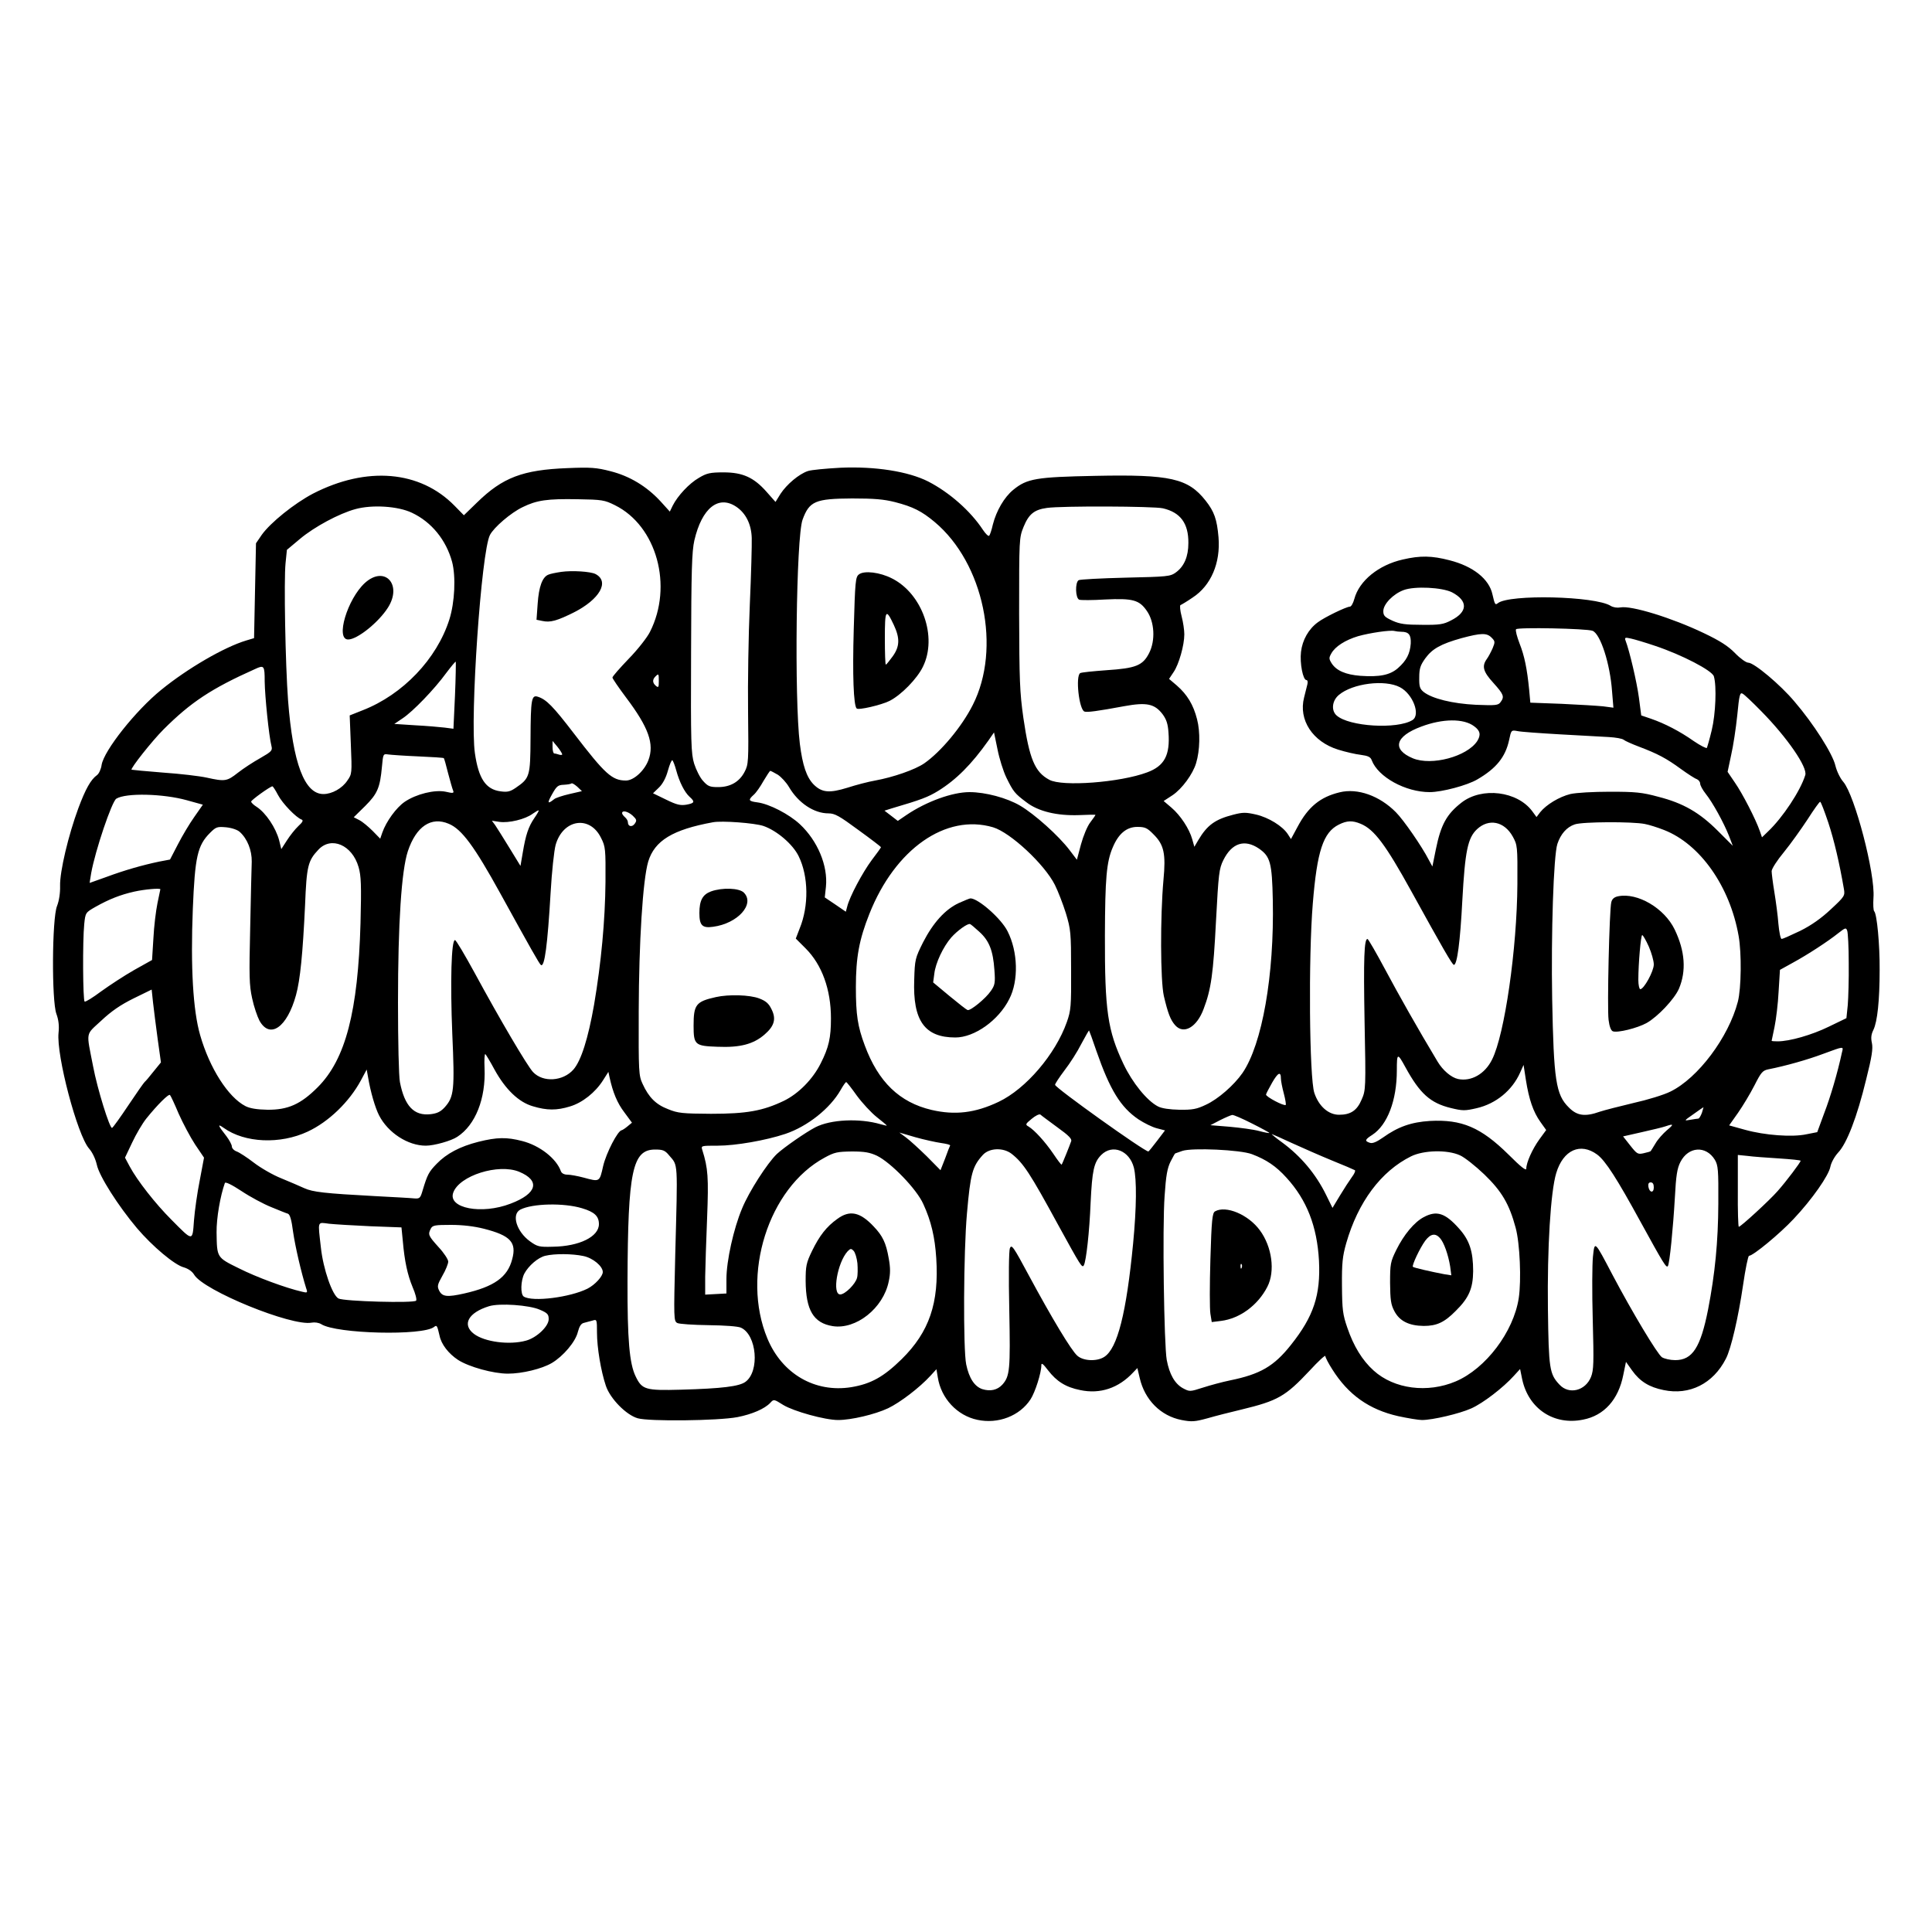 <?xml version="1.0" standalone="no"?>
<!DOCTYPE svg PUBLIC "-//W3C//DTD SVG 20010904//EN"
 "http://www.w3.org/TR/2001/REC-SVG-20010904/DTD/svg10.dtd">
<svg version="1.0" xmlns="http://www.w3.org/2000/svg"
 width="1000pt" height="1000pt" viewBox="0 0 1000 1000"
 preserveAspectRatio="xMidYMid meet">
<g transform="translate(0,1000) scale(0.1,-0.1)"
fill="#000000" stroke="none">
<path d="M4350 7579 c-74 -4 -150 -11 -168 -17 -46 -15 -110 -69 -142 -118
l-26 -42 -46 52 c-66 75 -124 101 -223 101 -69 0 -87 -4 -127 -28 -51 -29
-111 -94 -136 -144 l-15 -31 -48 53 c-72 78 -160 131 -259 156 -73 19 -103 21
-224 16 -230 -9 -334 -48 -467 -178 l-68 -66 -48 49 c-179 183 -455 206 -733
63 -97 -51 -220 -150 -265 -213 l-30 -44 -5 -245 -5 -246 -40 -12 c-114 -34
-305 -145 -441 -256 -132 -107 -296 -314 -308 -388 -3 -22 -14 -46 -24 -53
-32 -23 -59 -71 -96 -170 -52 -140 -97 -330 -95 -403 1 -37 -5 -77 -16 -105
-26 -65 -28 -492 -3 -558 11 -30 15 -61 11 -98 -12 -116 97 -529 158 -599 17
-19 33 -53 40 -83 12 -59 111 -214 208 -329 80 -94 195 -191 243 -203 23 -7
43 -21 53 -38 49 -82 505 -268 608 -248 16 3 37 0 50 -8 78 -50 527 -61 584
-14 14 11 16 7 28 -45 9 -45 46 -93 96 -126 56 -36 182 -71 258 -71 74 0 176
25 227 55 59 35 123 110 135 161 8 30 17 44 32 47 12 3 32 9 45 12 21 7 22 5
22 -63 0 -76 20 -198 46 -275 22 -66 105 -151 165 -168 58 -17 416 -13 516 6
76 15 141 43 170 74 18 20 19 19 67 -11 54 -33 216 -78 284 -78 68 0 191 29
259 61 62 30 161 105 219 168 l31 34 7 -42 c17 -109 100 -198 205 -220 107
-23 219 20 275 106 24 37 56 137 56 177 0 14 9 7 35 -27 44 -57 91 -87 166
-102 103 -22 199 10 275 92 l21 22 12 -51 c26 -114 109 -197 217 -218 52 -10
68 -9 134 9 41 12 120 32 175 45 190 46 228 68 354 202 44 48 81 82 81 75 0
-7 16 -38 36 -69 83 -132 191 -208 341 -242 51 -11 106 -20 123 -20 55 0 195
33 255 60 61 27 165 107 221 169 l32 35 11 -54 c33 -152 164 -239 315 -208
109 21 183 104 208 231 l14 68 32 -45 c40 -56 88 -86 163 -101 134 -28 256 33
322 162 27 51 65 217 89 381 12 83 26 152 31 152 21 0 159 114 231 191 96 102
181 224 190 270 4 21 21 52 40 73 45 47 98 184 145 378 30 119 36 160 30 189
-6 27 -4 45 8 69 20 42 32 150 32 310 1 130 -14 289 -28 303 -5 5 -6 36 -4 70
10 124 -97 531 -156 600 -16 18 -34 55 -41 84 -14 61 -113 217 -212 332 -73
87 -209 201 -239 201 -11 0 -42 22 -68 49 -36 37 -78 64 -162 104 -165 79
-376 144 -432 133 -16 -3 -37 0 -50 8 -80 51 -526 61 -584 14 -14 -11 -16 -7
-28 45 -17 80 -100 146 -222 177 -92 24 -152 25 -242 4 -125 -28 -226 -110
-251 -204 -6 -22 -16 -40 -23 -40 -18 0 -132 -55 -166 -81 -48 -35 -80 -92
-87 -153 -7 -58 10 -146 28 -146 6 0 8 -10 5 -22 -3 -13 -11 -43 -17 -68 -30
-116 44 -229 176 -270 38 -12 91 -24 117 -27 38 -5 51 -11 57 -28 33 -87 175
-165 300 -165 63 0 195 35 247 66 98 57 145 116 164 203 11 52 11 53 43 47 17
-4 117 -11 221 -17 105 -6 218 -12 253 -14 35 -2 69 -8 76 -14 7 -6 43 -22 80
-36 95 -36 141 -60 216 -115 36 -26 73 -50 83 -53 9 -4 17 -14 17 -23 0 -9 13
-33 29 -53 36 -45 93 -149 120 -217 l20 -52 -77 77 c-95 95 -179 144 -309 177
-84 23 -119 26 -250 26 -87 0 -175 -5 -205 -12 -57 -14 -125 -55 -156 -94
l-19 -25 -22 30 c-77 104 -260 127 -366 45 -77 -60 -107 -114 -133 -242 l-18
-89 -19 35 c-36 70 -130 206 -170 246 -84 85 -198 126 -291 103 -100 -24 -163
-75 -218 -179 l-34 -63 -16 25 c-27 42 -100 87 -165 102 -53 12 -68 12 -118
-1 -94 -24 -135 -54 -181 -132 l-20 -34 -11 39 c-15 54 -61 124 -108 164 l-40
34 46 30 c49 33 105 109 122 166 20 66 22 162 5 227 -19 75 -51 128 -105 175
l-40 34 24 36 c27 40 55 138 55 195 0 21 -6 63 -14 93 -8 30 -10 56 -6 58 5 2
34 19 63 39 95 62 145 179 134 312 -8 93 -22 133 -67 190 -91 115 -182 136
-570 128 -307 -6 -354 -14 -425 -72 -47 -38 -88 -109 -106 -180 -6 -27 -15
-54 -19 -58 -4 -4 -18 9 -32 30 -65 99 -175 195 -284 251 -103 52 -274 79
-454 71z m-1167 -194 c216 -107 302 -418 181 -656 -14 -28 -63 -91 -110 -139
-46 -48 -84 -91 -84 -97 0 -5 32 -52 71 -104 116 -154 147 -240 115 -324 -21
-55 -76 -105 -116 -105 -72 0 -108 33 -269 243 -109 142 -143 177 -188 191
-32 10 -36 -15 -37 -216 -1 -197 -4 -206 -77 -256 -28 -19 -42 -23 -78 -18
-77 10 -114 66 -133 198 -26 183 33 1043 78 1129 20 39 108 115 169 144 73 36
128 44 285 41 126 -2 139 -4 193 -31z m1450 16 c93 -24 138 -47 205 -103 254
-213 346 -654 197 -947 -57 -113 -165 -242 -251 -302 -48 -33 -161 -72 -254
-89 -35 -6 -100 -23 -143 -37 -94 -29 -133 -26 -176 17 -36 37 -57 98 -71 210
-29 233 -19 1069 14 1160 35 96 66 109 257 110 113 0 163 -4 222 -19z m-822
-24 c49 -33 78 -90 80 -162 1 -33 -3 -188 -10 -345 -7 -157 -11 -406 -9 -555
3 -258 2 -272 -18 -310 -27 -52 -74 -79 -137 -79 -43 0 -53 4 -78 32 -16 17
-36 58 -46 89 -16 53 -18 104 -16 573 1 428 4 526 17 583 39 168 125 236 217
174z m-1679 -31 c102 -48 177 -141 208 -254 20 -76 14 -209 -14 -298 -65 -205
-241 -389 -448 -470 l-68 -27 6 -151 c6 -148 6 -152 -18 -186 -27 -41 -80 -70
-124 -70 -98 0 -158 159 -183 485 -14 187 -22 623 -13 710 l7 69 68 57 c74 62
202 131 287 154 88 24 221 15 292 -19z m3887 23 c91 -21 133 -78 132 -180 0
-70 -22 -121 -65 -152 -29 -21 -43 -22 -261 -27 -126 -3 -236 -9 -242 -13 -19
-12 -17 -93 3 -101 8 -3 68 -3 133 1 144 7 178 -2 217 -59 40 -57 45 -153 12
-218 -33 -65 -69 -79 -221 -89 -68 -5 -129 -11 -136 -15 -25 -16 -6 -188 22
-199 13 -5 67 2 207 28 115 21 156 12 197 -41 20 -27 28 -50 31 -95 9 -118
-21 -174 -111 -207 -139 -52 -440 -75 -506 -38 -75 40 -103 108 -134 320 -19
134 -21 195 -22 541 0 386 0 391 23 448 27 66 55 89 121 98 76 11 553 9 600
-2z m1497 -435 c83 -44 82 -101 -5 -145 -40 -21 -60 -24 -151 -23 -85 0 -114
4 -152 21 -41 19 -48 26 -48 50 0 36 51 89 106 109 57 21 198 14 250 -12z
m727 -199 c41 -16 91 -171 101 -314 l7 -84 -53 7 c-29 3 -126 9 -215 13 l-162
6 -6 66 c-11 110 -24 175 -50 241 -13 34 -22 67 -18 73 7 11 365 4 396 -8z
m-990 -5 c39 0 51 -16 49 -61 -4 -53 -22 -88 -66 -127 -41 -36 -95 -47 -195
-40 -75 6 -123 26 -148 64 -15 24 -15 29 -2 52 20 36 72 69 138 89 60 17 167
33 189 27 8 -2 23 -4 35 -4z m467 -30 c19 -19 19 -23 6 -55 -9 -20 -22 -45
-31 -57 -26 -37 -18 -65 35 -123 53 -59 58 -71 37 -99 -12 -17 -25 -18 -128
-14 -121 6 -227 32 -271 67 -19 16 -23 28 -22 75 0 46 6 63 31 98 36 50 81 75
188 105 101 27 130 28 155 3z m847 -43 c138 -46 296 -128 304 -158 15 -51 9
-195 -11 -278 -11 -46 -23 -87 -25 -92 -3 -4 -34 12 -68 35 -72 51 -152 92
-222 116 l-50 17 -12 92 c-11 82 -49 243 -69 295 -6 16 -3 18 27 11 19 -4 76
-21 126 -38z m-6212 -257 l-8 -172 -46 6 c-25 3 -94 9 -153 12 l-107 7 43 29
c53 35 165 151 226 235 25 33 47 60 49 58 1 -2 0 -81 -4 -175z m-985 73 c1
-77 22 -284 35 -334 6 -24 1 -29 -58 -63 -36 -20 -88 -54 -116 -76 -56 -44
-66 -46 -161 -25 -36 8 -137 20 -225 26 -88 7 -162 14 -164 15 -7 6 106 149
165 208 141 141 248 212 474 313 47 22 50 18 50 -64z m2040 1 c0 -31 -2 -35
-15 -24 -18 15 -19 32 -3 48 17 17 18 16 18 -24z m3836 -31 c67 -35 108 -143
65 -170 -79 -49 -329 -34 -393 24 -29 26 -23 77 12 106 71 60 238 81 316 40z
m1871 -125 c133 -135 240 -290 227 -330 -25 -81 -116 -219 -193 -292 l-31 -30
-11 32 c-21 61 -90 195 -129 251 l-38 56 18 85 c11 47 25 140 32 207 10 105
14 120 27 113 9 -4 53 -46 98 -92z m-1487 -77 c32 -23 36 -45 16 -77 -53 -80
-236 -129 -333 -89 -110 46 -92 114 43 164 111 42 220 43 274 2z m-2421 -266
c36 -73 43 -82 103 -127 62 -48 159 -71 273 -67 47 2 85 3 85 1 0 -2 -12 -19
-27 -39 -15 -19 -36 -70 -48 -114 l-21 -79 -38 50 c-56 74 -181 186 -256 230
-68 40 -179 70 -262 70 -89 0 -224 -49 -327 -119 l-44 -30 -35 27 -34 26 38
12 c153 45 187 58 241 91 93 58 171 136 259 260 l29 42 18 -87 c9 -47 30 -114
46 -147z m-2299 121 c0 -4 -7 -5 -16 -2 -9 3 -20 6 -25 6 -5 0 -9 15 -9 33 l0
32 25 -30 c13 -16 24 -34 25 -39z m-746 -11 c72 -3 131 -7 133 -9 2 -1 12 -36
22 -77 11 -41 22 -81 26 -90 6 -15 1 -16 -38 -7 -57 12 -153 -12 -212 -52 -44
-30 -96 -102 -116 -159 l-11 -32 -39 40 c-22 22 -53 48 -69 56 l-29 15 59 58
c64 64 77 95 87 204 6 65 6 67 32 63 14 -2 84 -7 155 -10z m1336 -72 c17 -62
43 -113 69 -137 29 -26 27 -33 -16 -41 -31 -5 -50 -1 -105 26 l-68 33 30 29
c20 19 37 51 47 88 9 32 19 56 23 54 4 -3 13 -26 20 -52z m526 -23 c18 -12 44
-40 58 -64 48 -82 129 -136 204 -136 33 0 56 -13 155 -86 65 -47 117 -87 117
-89 0 -2 -21 -32 -48 -67 -47 -63 -115 -190 -127 -241 l-7 -26 -54 37 -55 37
6 55 c11 109 -43 238 -135 324 -56 52 -158 105 -220 113 -46 6 -49 12 -19 39
12 10 35 43 51 72 17 28 32 52 35 52 3 0 20 -9 39 -20z m-1079 -100 c-35 -8
-71 -20 -78 -26 -35 -28 -38 -22 -12 24 24 43 31 49 61 50 19 1 37 4 40 7 3 3
16 -5 30 -17 l24 -23 -65 -15z m-1508 -5 c23 -44 94 -117 122 -127 10 -4 6
-13 -17 -34 -17 -16 -43 -49 -59 -74 l-29 -45 -11 45 c-17 65 -69 143 -117
174 -16 10 -28 22 -28 27 0 8 99 79 110 79 3 0 16 -20 29 -45z m-472 -27 l83
-23 -44 -63 c-25 -35 -63 -99 -85 -142 l-41 -79 -58 -11 c-85 -18 -177 -44
-271 -79 -47 -17 -86 -31 -87 -31 0 0 3 23 8 51 21 117 107 371 130 385 50 31
243 26 365 -8z m8496 -115 c31 -94 58 -211 81 -344 6 -35 4 -39 -67 -105 -50
-47 -101 -83 -159 -112 -48 -23 -91 -42 -96 -42 -6 0 -13 35 -17 78 -3 42 -13
116 -21 165 -8 48 -14 97 -14 108 0 12 29 57 64 99 35 43 89 119 122 169 32
50 61 91 65 91 4 0 22 -48 42 -107z m-6697 23 c-31 -45 -45 -88 -60 -178 l-12
-70 -57 93 c-32 52 -65 105 -74 118 l-17 23 39 -6 c48 -7 133 13 172 42 16 11
29 19 31 17 2 -1 -8 -19 -22 -39z m509 12 c21 -20 22 -25 10 -42 -14 -19 -35
-14 -35 8 0 8 -7 19 -15 26 -8 7 -15 16 -15 21 0 17 31 9 55 -13z m-952 -42
c67 -28 132 -116 267 -361 157 -285 202 -365 210 -370 19 -12 34 104 50 375 6
107 18 218 26 247 38 133 177 155 235 36 23 -45 24 -58 23 -228 -2 -200 -22
-416 -59 -635 -31 -176 -67 -290 -107 -336 -54 -61 -157 -68 -209 -13 -30 32
-172 273 -302 513 -51 93 -96 170 -102 170 -19 2 -25 -217 -14 -484 13 -292 9
-327 -39 -381 -21 -23 -39 -32 -73 -36 -86 -10 -135 42 -159 166 -6 30 -10
211 -10 412 0 411 18 683 51 783 43 129 121 181 212 142z m1628 -11 c70 -24
153 -95 183 -157 51 -104 53 -257 5 -374 l-20 -52 51 -51 c84 -84 131 -212
131 -362 0 -100 -11 -150 -53 -233 -41 -82 -115 -157 -191 -194 -109 -52 -192
-67 -377 -67 -147 1 -171 3 -222 24 -63 24 -100 61 -132 131 -20 43 -21 60
-20 375 1 358 21 680 49 775 33 109 127 166 335 204 47 9 216 -4 261 -19z
m3092 11 c70 -29 129 -108 263 -351 161 -292 210 -377 219 -379 17 -2 33 120
44 334 14 255 28 323 76 368 61 57 141 41 185 -38 24 -44 25 -49 24 -245 -2
-336 -66 -780 -131 -909 -37 -75 -108 -115 -176 -101 -36 8 -79 45 -106 90
-104 173 -202 347 -272 478 -46 86 -87 157 -91 157 -17 0 -21 -98 -15 -428 7
-346 6 -355 -15 -403 -24 -57 -57 -79 -117 -79 -55 0 -105 44 -128 113 -26 78
-31 704 -8 980 22 272 54 369 135 409 42 21 70 22 113 4z m1471 -1 c22 -4 66
-18 99 -31 187 -73 341 -292 386 -548 16 -89 14 -272 -4 -341 -48 -184 -206
-395 -349 -465 -34 -17 -119 -43 -191 -59 -71 -17 -150 -37 -174 -45 -76 -27
-118 -22 -161 22 -67 66 -78 141 -86 562 -6 336 7 741 27 802 17 51 48 87 90
101 40 14 300 15 363 2z m-3374 -17 c90 -27 266 -191 320 -298 16 -32 42 -99
57 -147 25 -83 27 -100 27 -293 1 -189 -1 -210 -22 -270 -59 -167 -212 -346
-353 -413 -122 -58 -226 -70 -347 -42 -166 39 -276 145 -346 334 -37 99 -46
159 -46 302 0 154 17 246 70 379 133 336 396 520 640 448z m-3899 -24 c39 -35
63 -95 62 -154 -1 -30 -5 -184 -8 -342 -6 -251 -5 -297 10 -365 9 -43 27 -95
38 -116 54 -97 143 -35 189 132 22 80 35 214 47 466 8 203 15 230 69 287 66
71 175 25 208 -90 13 -45 15 -92 10 -290 -13 -458 -77 -705 -222 -850 -88 -88
-154 -117 -260 -116 -54 1 -91 7 -114 19 -89 46 -185 196 -234 367 -37 128
-50 352 -38 653 11 270 24 329 89 394 31 31 37 33 83 29 30 -3 59 -13 71 -24z
m4729 -12 c55 -54 65 -101 52 -237 -17 -190 -16 -520 2 -600 21 -89 34 -124
59 -152 44 -49 112 -10 147 85 39 102 50 183 64 455 13 245 16 271 38 315 44
89 110 110 184 60 59 -41 68 -73 72 -267 8 -389 -55 -746 -157 -895 -44 -63
-126 -135 -189 -164 -48 -23 -70 -27 -138 -26 -50 1 -91 7 -110 17 -57 29
-133 123 -179 220 -82 173 -97 276 -96 665 1 296 8 381 41 457 30 71 72 105
127 105 39 0 51 -5 83 -38z m-5140 -285 c0 -1 -7 -34 -15 -72 -8 -39 -18 -120
-21 -182 l-7 -112 -93 -52 c-51 -29 -127 -79 -170 -110 -43 -32 -81 -56 -86
-53 -9 6 -11 313 -2 401 6 59 7 60 58 89 69 39 129 63 201 79 53 12 135 19
135 12z m8739 -382 c1 -82 -2 -180 -5 -217 l-7 -68 -91 -44 c-88 -43 -203 -76
-265 -76 -17 0 -31 1 -31 3 0 1 7 34 15 72 8 39 18 121 21 182 l7 113 65 36
c79 43 183 111 237 154 36 28 40 30 46 13 4 -10 8 -85 8 -168z m-8753 -392
l17 -122 -39 -48 c-21 -27 -41 -50 -45 -53 -4 -3 -42 -57 -84 -120 -42 -63
-80 -116 -85 -118 -12 -4 -76 201 -98 318 -36 185 -41 160 42 237 52 49 100
82 167 115 l94 46 7 -66 c4 -37 15 -122 24 -189z m4859 -63 c70 -201 125 -291
218 -354 29 -19 71 -40 95 -46 l42 -11 -41 -54 c-23 -30 -43 -55 -45 -55 -21
0 -483 330 -483 345 0 6 22 39 49 75 28 36 67 97 87 137 21 39 39 71 40 69 1
-1 19 -49 38 -106z m3859 -7 c-23 -107 -60 -232 -92 -315 l-36 -98 -56 -11
c-74 -16 -216 -5 -317 23 l-83 23 46 65 c25 36 63 99 85 142 34 67 42 77 71
83 91 18 204 50 284 80 111 41 106 40 98 8z m-6975 -88 c57 -104 126 -170 199
-191 73 -22 124 -22 192 -1 64 19 131 72 171 135 l28 44 6 -28 c17 -78 40
-134 77 -182 l39 -53 -23 -19 c-13 -11 -26 -19 -30 -20 -20 -1 -80 -117 -96
-185 -19 -84 -17 -83 -102 -60 -30 8 -68 15 -83 15 -17 0 -30 7 -34 18 -23 65
-109 133 -200 156 -80 21 -131 20 -227 -4 -95 -24 -165 -61 -216 -114 -40 -41
-48 -56 -72 -136 -12 -41 -15 -45 -43 -43 -17 2 -109 7 -205 12 -260 14 -321
21 -365 41 -22 10 -75 33 -119 51 -43 17 -107 54 -142 81 -35 27 -75 53 -89
58 -14 5 -25 17 -25 26 0 9 -13 33 -28 53 -45 57 -48 67 -14 43 109 -78 292
-86 435 -19 109 51 215 154 275 265 l30 56 7 -39 c13 -78 37 -159 57 -198 46
-90 149 -157 242 -157 43 0 132 25 163 46 94 61 148 198 141 356 -2 42 0 74 4
72 3 -2 25 -38 47 -79z m4716 10 c74 -135 128 -184 234 -210 62 -15 73 -15
134 -1 100 23 184 92 225 184 l18 40 12 -78 c16 -101 38 -165 75 -217 l30 -42
-35 -48 c-37 -51 -68 -121 -68 -152 0 -13 -28 9 -92 73 -143 141 -242 183
-407 174 -96 -6 -165 -30 -243 -86 -33 -23 -54 -32 -68 -27 -28 9 -25 17 13
41 78 51 127 178 127 334 0 91 3 92 45 15z m-645 -58 c0 -12 7 -47 15 -77 8
-30 12 -56 10 -59 -8 -8 -105 43 -102 54 1 6 16 33 32 62 30 52 45 59 45 20z
m-2195 -88 c28 -38 74 -88 103 -111 28 -22 52 -42 52 -44 0 -1 -15 2 -32 7
-109 32 -259 25 -338 -16 -50 -26 -161 -103 -199 -138 -49 -47 -144 -194 -180
-282 -44 -104 -81 -272 -81 -365 l0 -75 -55 -3 -55 -3 0 93 c1 51 5 188 10
305 8 208 5 256 -25 351 -7 22 -6 22 80 22 92 0 248 27 350 61 115 39 231 131
286 227 13 23 26 42 29 41 3 0 28 -32 55 -70z m-3510 -94 c22 -49 60 -121 85
-159 l46 -68 -22 -117 c-13 -64 -26 -157 -30 -208 -8 -110 -4 -110 -117 4 -83
83 -177 203 -216 276 l-24 45 37 78 c20 43 53 99 73 124 57 71 117 131 123
122 4 -4 24 -47 45 -97z m7884 5 c-6 -16 -14 -30 -19 -30 -4 0 -23 -3 -41 -6
-34 -6 -34 -6 16 29 28 20 51 36 52 36 1 1 -3 -12 -8 -29z m-3336 -75 c60 -43
77 -61 71 -73 -3 -10 -15 -39 -26 -67 -11 -27 -21 -51 -23 -53 -2 -2 -21 23
-43 56 -43 63 -97 122 -128 141 -18 10 -17 13 16 40 19 16 39 26 45 22 5 -5
45 -34 88 -66z m1007 20 c50 -25 90 -47 90 -49 0 -2 -24 2 -53 10 -30 8 -98
17 -153 22 l-99 8 50 26 c28 14 56 26 63 27 7 1 53 -19 102 -44z m2148 -35
c-20 -17 -47 -47 -59 -68 -12 -20 -24 -39 -25 -40 -1 -2 -17 -7 -36 -11 -31
-7 -35 -4 -70 40 l-37 47 97 22 c53 12 108 25 122 30 44 15 45 11 8 -20z
m-3758 -66 c28 -4 49 -9 48 -13 -2 -3 -14 -33 -26 -67 l-24 -61 -71 72 c-40
39 -88 83 -107 97 l-35 26 82 -24 c46 -13 106 -26 133 -30z m1816 0 c55 -25
148 -66 209 -91 60 -24 113 -47 118 -50 4 -3 -3 -19 -16 -36 -13 -18 -41 -61
-62 -96 l-38 -63 -33 67 c-53 108 -130 200 -228 272 -32 23 -56 43 -53 43 2 0
49 -21 103 -46z m-206 -58 c74 -28 125 -62 179 -122 105 -115 158 -251 168
-429 9 -179 -28 -289 -145 -436 -88 -111 -159 -152 -316 -184 -39 -8 -102 -25
-139 -37 -69 -22 -69 -22 -105 -3 -41 23 -69 71 -83 146 -14 77 -23 689 -11
849 7 106 14 144 31 178 12 23 22 42 24 42 1 0 18 6 37 13 50 17 300 6 360
-17z m1787 -2 c43 -32 102 -124 226 -351 117 -213 132 -238 140 -226 9 14 27
197 36 353 6 116 12 153 29 186 41 80 132 86 178 11 17 -29 19 -51 18 -227 -1
-198 -17 -362 -53 -548 -39 -197 -81 -262 -170 -262 -26 0 -56 7 -69 15 -24
17 -153 232 -255 425 -95 181 -93 179 -102 95 -4 -38 -5 -185 -1 -325 6 -225
5 -261 -9 -297 -29 -72 -114 -93 -163 -40 -52 55 -56 82 -60 392 -4 315 14
608 43 703 36 120 125 160 212 96z m-4803 -5 c46 -54 44 -23 31 -515 -8 -331
-8 -342 11 -352 10 -5 83 -10 161 -11 84 -1 153 -6 168 -13 82 -37 98 -225 24
-280 -32 -24 -121 -35 -334 -41 -184 -5 -202 0 -235 69 -32 66 -43 189 -42
494 2 569 25 680 143 680 40 0 51 -4 73 -31z m1772 9 c61 -48 95 -100 241
-368 117 -213 124 -225 133 -209 12 22 29 173 35 324 8 167 17 209 55 247 58
58 146 23 169 -66 15 -62 14 -203 -4 -392 -35 -361 -81 -543 -149 -587 -38
-25 -109 -22 -140 6 -31 27 -132 195 -251 416 -80 149 -89 162 -98 140 -5 -14
-7 -142 -3 -320 6 -310 3 -342 -36 -386 -26 -28 -62 -36 -104 -23 -40 14 -68
56 -83 128 -16 77 -14 583 4 782 18 206 28 243 83 303 34 36 105 38 148 5z
m-697 -10 c73 -36 206 -173 240 -250 41 -89 60 -172 67 -280 15 -232 -36 -382
-179 -523 -94 -92 -159 -128 -261 -145 -188 -30 -358 69 -434 252 -137 329 5
779 296 936 51 28 66 31 141 32 67 0 93 -5 130 -22z m3018 2 c23 -10 80 -55
126 -99 90 -87 129 -153 162 -276 22 -81 30 -271 16 -364 -27 -175 -171 -365
-326 -431 -146 -62 -319 -40 -425 56 -59 53 -104 127 -136 221 -24 69 -27 94
-28 218 -1 118 3 153 22 220 61 213 180 373 336 450 65 32 188 35 253 5z
m1651 -16 c61 -4 112 -9 112 -12 0 -8 -73 -105 -119 -157 -42 -48 -190 -184
-201 -185 -3 0 -6 84 -5 186 l0 186 50 -5 c28 -4 101 -9 163 -13z m-6521 -69
c111 -46 93 -113 -44 -165 -150 -58 -326 -24 -297 57 31 88 234 152 341 108z
m-1283 -183 c39 -16 78 -32 86 -34 11 -4 19 -32 27 -94 11 -76 42 -210 68
-293 8 -22 6 -24 -21 -17 -84 19 -238 76 -327 121 -116 57 -114 55 -116 186
-1 73 19 189 43 256 3 7 36 -9 86 -42 45 -30 114 -67 154 -83z m7156 102 c0
-31 -23 -28 -28 4 -2 15 2 22 12 22 11 0 16 -9 16 -26z m-5547 -108 c64 -19
87 -41 87 -82 0 -65 -101 -115 -238 -117 -71 -2 -80 0 -119 28 -69 50 -97 139
-50 164 62 32 225 36 320 7z m-1096 -93 l161 -6 7 -71 c9 -104 24 -174 51
-239 14 -32 22 -63 18 -69 -9 -14 -374 -4 -402 11 -32 17 -79 152 -91 263 -16
142 -20 132 42 124 28 -3 125 -9 214 -13z m588 -13 c137 -35 170 -70 146 -158
-24 -93 -94 -142 -248 -177 -89 -20 -114 -17 -130 15 -11 22 -9 31 17 77 17
29 30 62 30 73 0 11 -22 45 -50 75 -53 59 -56 65 -40 96 9 17 22 19 104 19 60
0 120 -7 171 -20z m514 -141 c50 -10 101 -53 101 -83 0 -22 -40 -66 -79 -86
-90 -45 -284 -70 -330 -41 -18 12 -16 82 3 119 22 41 71 83 108 92 49 12 140
11 197 -1z m-225 -278 c40 -17 46 -24 46 -49 0 -37 -62 -96 -117 -111 -86 -24
-215 -7 -270 35 -63 48 -29 110 78 143 54 17 209 6 263 -18z"/>
<path d="M2905 7040 c-27 -4 -58 -10 -68 -15 -30 -13 -48 -62 -54 -149 l-6
-84 30 -6 c41 -9 74 0 163 44 134 68 187 160 112 199 -26 13 -121 19 -177 11z"/>
<path d="M4446 7027 c-18 -13 -20 -35 -27 -283 -7 -239 -1 -395 15 -411 9 -10
128 18 170 39 61 31 143 115 173 177 76 154 -3 378 -160 457 -62 32 -144 42
-171 21z m180 -261 c33 -70 31 -113 -6 -164 -17 -23 -32 -42 -35 -42 -3 0 -5
61 -5 136 0 149 5 157 46 70z"/>
<path d="M1889 6983 c-91 -83 -154 -293 -87 -293 47 0 157 88 206 165 76 120
-17 220 -119 128z"/>
<path d="M3680 5386 c-43 -16 -60 -46 -60 -112 0 -64 15 -79 71 -71 128 17
218 118 159 177 -24 24 -112 27 -170 6z"/>
<path d="M3705 4839 c-103 -23 -115 -39 -115 -148 0 -99 7 -105 123 -109 117
-5 186 13 244 63 51 44 62 81 36 132 -14 29 -29 42 -63 55 -49 19 -159 22
-225 7z"/>
<path d="M8376 5361 c-21 -4 -32 -14 -36 -31 -10 -38 -22 -549 -14 -609 4 -33
12 -55 22 -59 24 -9 126 16 175 43 58 33 143 123 167 177 39 92 32 195 -22
307 -53 110 -192 192 -292 172z m158 -260 c14 -32 26 -74 26 -93 0 -35 -51
-128 -70 -128 -5 0 -10 22 -10 48 0 85 13 232 20 232 4 0 19 -26 34 -59z"/>
<path d="M4963 5326 c-71 -33 -133 -102 -185 -203 -41 -82 -43 -89 -46 -194
-8 -212 54 -299 213 -299 99 0 224 89 279 199 49 95 45 245 -9 351 -33 66
-152 170 -192 170 -4 0 -31 -11 -60 -24z m106 -149 c51 -46 71 -97 78 -197 5
-67 3 -79 -19 -110 -26 -38 -105 -103 -120 -98 -6 2 -48 35 -94 73 l-84 70 6
45 c6 55 46 140 88 188 31 35 85 74 97 69 4 -1 25 -19 48 -40z"/>
<path d="M6289 3730 c-14 -8 -18 -43 -24 -248 -4 -132 -4 -258 0 -282 l7 -43
48 6 c97 12 191 81 240 177 41 80 24 207 -39 292 -60 82 -176 130 -232 98z
m138 -292 c-3 -8 -6 -5 -6 6 -1 11 2 17 5 13 3 -3 4 -12 1 -19z"/>
<path d="M4334 3691 c-56 -40 -92 -86 -131 -166 -30 -62 -33 -78 -33 -155 1
-152 41 -218 140 -234 121 -19 262 93 290 231 9 41 9 71 0 120 -14 80 -31 116
-79 166 -70 74 -123 85 -187 38z m104 -230 c2 -27 2 -61 -2 -75 -8 -32 -62
-86 -87 -86 -43 0 -15 164 38 223 15 15 18 16 31 3 8 -8 17 -37 20 -65z"/>
<path d="M7369 3700 c-49 -26 -103 -91 -142 -170 -30 -61 -32 -72 -32 -170 1
-88 4 -112 22 -146 27 -52 76 -76 152 -77 67 0 107 18 166 78 68 67 89 116 90
205 0 103 -19 161 -73 221 -72 81 -116 95 -183 59z m84 -108 c21 -23 43 -86
53 -147 l6 -46 -38 6 c-63 12 -156 33 -161 38 -6 7 36 97 64 135 27 36 52 41
76 14z"/>
</g>
</svg>
